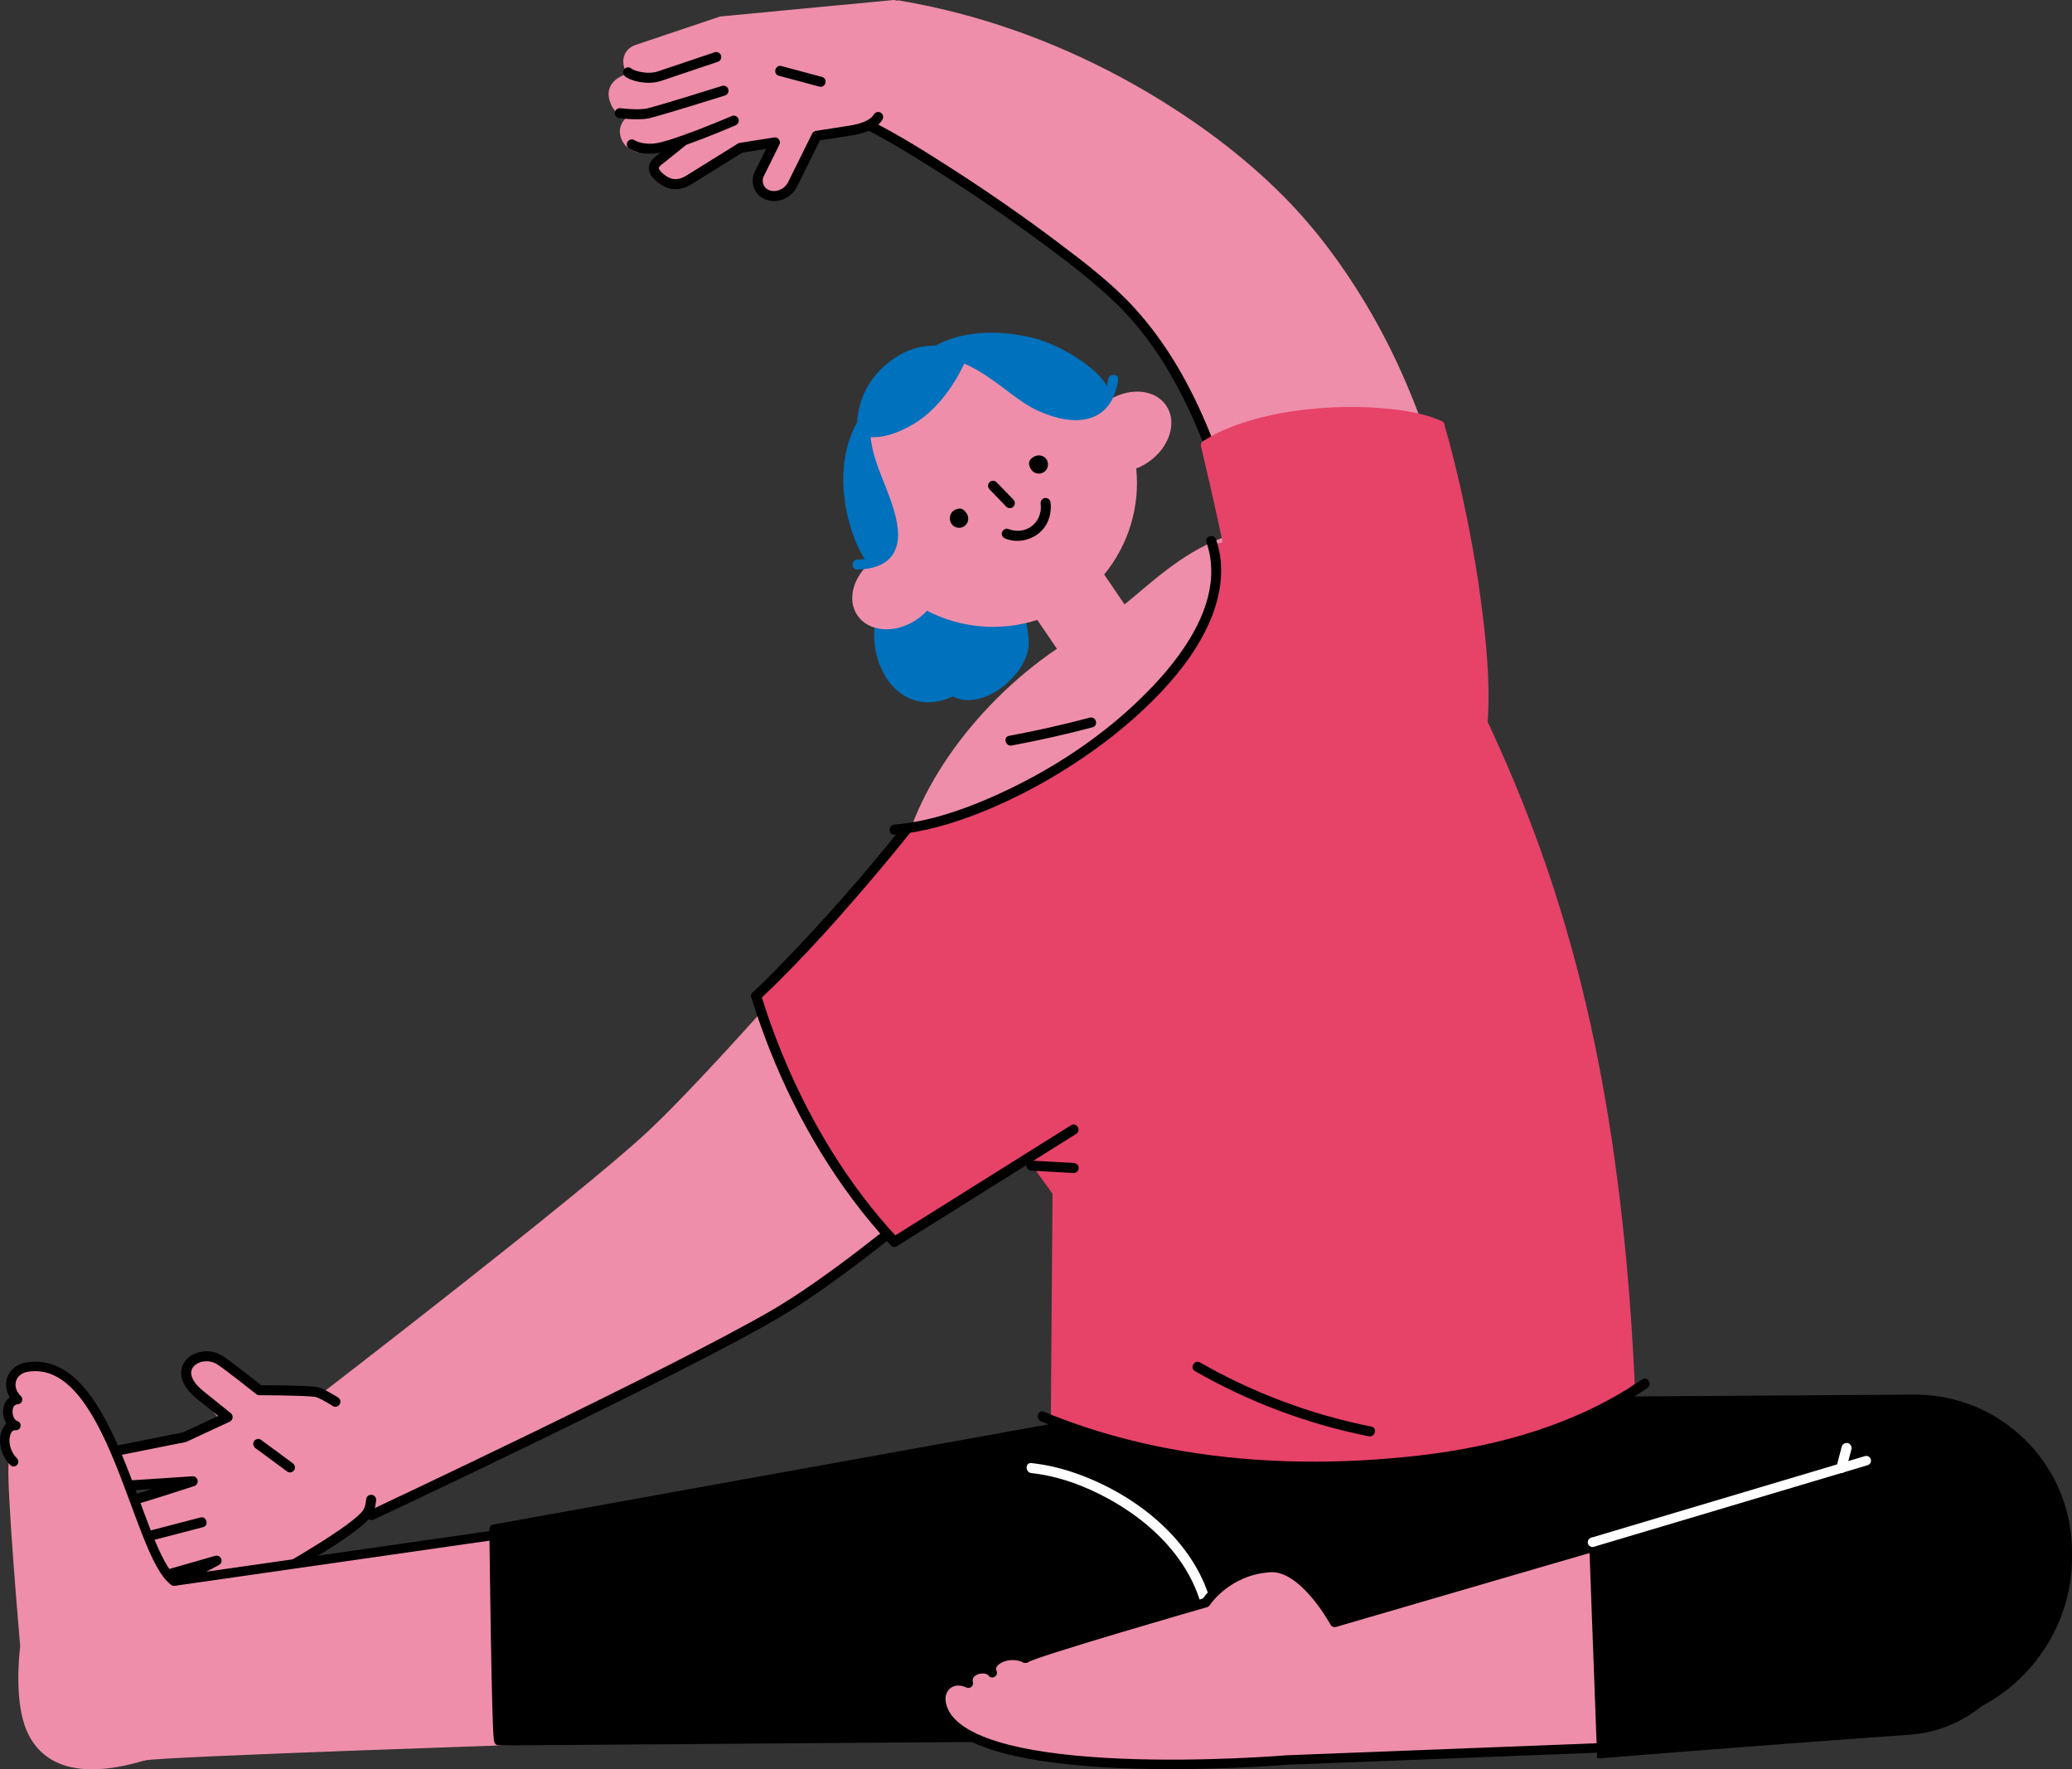 <?xml version="1.0" encoding="UTF-8"?>
<svg id="_レイヤー_2" data-name="レイヤー 2" xmlns="http://www.w3.org/2000/svg" viewBox="0 0 309.941 264.614">
  <rect x="0" y="0" width="309.941" height="264.614" fill="#333333" stroke="none"/>
  <defs>
    <style>
      .cls-1, .cls-2, .cls-3, .cls-4, .cls-5, .cls-6, .cls-7, .cls-8, .cls-9 {
        fill: none;
      }

      .cls-10 {
        fill: #ee8eab;
      }

      .cls-2, .cls-3, .cls-11, .cls-12, .cls-4, .cls-5, .cls-6, .cls-7, .cls-8, .cls-9 {
        stroke-linecap: round;
      }

      .cls-2, .cls-11, .cls-4, .cls-5, .cls-6, .cls-13 {
        stroke: #000;
      }

      .cls-2, .cls-12, .cls-6, .cls-7 {
        stroke-width: 1.5px;
      }

      .cls-2, .cls-7, .cls-13 {
        stroke-miterlimit: 10;
      }

      .cls-3 {
        stroke: #fff;
      }

      .cls-3, .cls-11, .cls-12, .cls-4, .cls-5, .cls-6, .cls-8, .cls-9 {
        stroke-linejoin: round;
      }

      .cls-3, .cls-11, .cls-4, .cls-8 {
        stroke-width: 1.417px;
      }

      .cls-14, .cls-12 {
        fill: #0071bc;
      }

      .cls-15 {
        fill: #fff;
      }

      .cls-12 {
        stroke: #0071bc;
      }

      .cls-5, .cls-9 {
        stroke-width: 1.5px;
      }

      .cls-7, .cls-8, .cls-9 {
        stroke: #ee8eab;
      }

      .cls-16 {
        fill: #e74268;
      }
    </style>
  </defs>
  <g id="_レイヤー_24" data-name="レイヤー 24">
    <g>
      <path class="cls-12" d="M137.429,86.268c-10.751,3.633-5.555,22.485,5.138,17.033,3.97,2.618,10.835-3.145,10.567-7.363-.61-9.604-6.188-12.886-15.705-9.67Z"/>
      <path class="cls-10" d="M163.226,178.537s-26.493-14.934-28.111-43.424c-.767-13.5,10.026-30.269,26.525-39.391,12.842-7.101,13.037-17.393,35.336-15.948,12.629.819,18.065,12.24,22.903,29.635,7.995,29.578-56.653,69.128-56.653,69.128Z"/>
      <path class="cls-10" d="M127.819,17.678c11.942,6.903,22.903,14.769,34.273,22.578,11.086,7.613,19.325,24.06,23.195,41.141l34.592,25.343c-.595-5.138-1.225-15.8-2.394-22.093-4.311-23.214-10.529-42.094-32.573-60.681C173.304,14.177,146.994,1.742,132.672.85l-4.854,16.828Z"/>
      <g>
        <path class="cls-10" d="M220.384,106.029c-.437-12.096-2.053-24.205-5.44-35.844-2.517-8.649-6.022-17.038-10.659-24.77-3.432-5.722-7.469-11.186-12.167-15.937-6.122-6.19-13.253-11.437-20.749-15.837-9.974-5.854-20.863-10.212-32.171-12.664-1.556-.338-3.12-.637-4.69-.904-.944-.16-1.35,1.285-.399,1.446,11.634,1.974,22.879,5.944,33.243,11.575,7.912,4.299,15.403,9.52,21.946,15.723,4.699,4.455,8.75,9.566,12.241,15.013,4.642,7.243,8.238,15.116,10.894,23.292,3.552,10.934,5.458,22.354,6.198,33.811.11,1.697.193,3.396.254,5.095.035.962,1.535.967,1.5,0h0Z"/>
        <path d="M186.01,81.197c-1.292-5.7-2.93-11.33-5.144-16.744-2.741-6.702-6.334-13.136-11.256-18.491-3.376-3.673-7.427-6.746-11.397-9.74-5.069-3.822-10.296-7.441-15.633-10.878-4.537-2.923-9.162-5.808-14.033-8.148-.434-.209-.872-.411-1.313-.606-.875-.386-1.639.906-.757,1.295,4.603,2.033,8.944,4.71,13.194,7.384,5.343,3.362,10.566,6.922,15.652,10.661,4.091,3.008,8.21,6.101,11.843,9.661,4.927,4.829,8.566,10.893,11.356,17.161,2.454,5.512,4.251,11.306,5.651,17.168.133.557.262,1.115.389,1.674.213.941,1.66.543,1.446-.399h0Z"/>
      </g>
      <g>
        <path class="cls-10" d="M107.879,3.206l-12.533,4.213c-1.067.359-1.642,1.515-1.283,2.582l.387,1.151c.043.128.105.243.163.361l-.619.115c-1.29.24-2.141,1.479-1.901,2.769l.12.645c.24,1.29,1.479,2.141,2.769,1.901l6.617-1.229-6.594,2.217c-1.309.44-2.013,1.858-1.573,3.166.44,1.309,1.857,2.013,3.166,1.573l7.658-2.574-5.508,3.744c-.698.474-.879,1.424-.405,2.122l.452.665c.821,1.207,2.464,1.521,3.671.7l8.248-5.606.059.388,5.14-.809-2.332,4.718c-.556,1.126-.095,2.49,1.031,3.046l.534.264c1.055.521,2.929-.765,3.45-1.82l3.553-7.19h0l6.147-.967c2.964-.467,5.131-3.047,5.077-6.048l.35-12.554-25.844,2.456Z"/>
        <g>
          <path class="cls-5" d="M102.781,20.592l-4.035,3.249c-1.506,1.024-1.001,1.913.048,2.787,1.787,1.489,3.388.893,4.595.072l7.384-4.591,5.14-.809-2.332,4.718c-.557,1.126-.101,2.504,1.031,3.047,1.392.667,3.212.007,3.984-1.556l3.553-7.19,5.407-.851c1.754-.326,3.146-.89,3.802-1.972"/>
          <path class="cls-9" d="M133.723.75l-25.844,2.456-12.533,4.213c-2.011.676-1.53,2.934-.243,4.004-1.64.437-4.264,1.252-2.975,3.985.713,1.512,2.239,1.785,3.749,1.814-1.774.571-3.046,1.881-2.072,3.609.724,1.284,2.296,1.448,4.513,1.036,1.383-.257,4.464-1.275,4.464-1.275"/>
        </g>
        <path class="cls-5" d="M109.755,18.041s-8.843,3.821-11.77,4.164c-1.205.141-2.614-.067-3.471-.605"/>
        <path class="cls-5" d="M108.227,13.563s-9.242,2.91-11.351,3.41c-1.541.294-4.158-.046-4.158-.046"/>
        <path class="cls-5" d="M107.14,8.531l-8.577,2.885c-1.869.582-4.212-.158-4.6-.593"/>
        <path d="M116.495,11.326c2.023.542,4.045,1.084,6.068,1.626.933.25,1.331-1.196.399-1.446-2.023-.542-4.045-1.084-6.068-1.626-.933-.25-1.331,1.196-.399,1.446h0Z"/>
      </g>
      <path class="cls-10" d="M158.746,163.681l-16.322-40.562s-33.281,35.753-45.2,46.831c-10.154,9.438-51.459,41.459-51.459,41.459l7.895,16.265s53.052-25.562,64.58-32.542c12.554-7.601,40.506-31.45,40.506-31.45Z"/>
      <path class="cls-2" d="M55.612,226.581s44.831-21.051,60.077-29.894c15.439-8.955,41.496-33.006,41.496-33.006"/>
      <path class="cls-7" d="M137.329,125.619s-28.187,33.253-40.105,44.331c-10.154,9.438-48.987,39.3-48.987,39.3"/>
      <path class="cls-10" d="M54.503,226.807l1.012-2.655-4.095-13.762-4.654-2.474-8.505-.43s-2.664-2.585-4.565-3.511c-5.368-2.614-7.151,1.243-3.847,4.546l3.359,4.28-5.614,2.138-10.015,2.52c-1.511.156-3.354,1.091-3.199,2.602s1.51,2.852,3.021,2.696l11.158-1.136s-9.713,3.261-13.45,4.472c-4.221,1.368-2.957,5.108,2.412,5.321-3.492,1.607-2.937,6.606,2.491,5.532l12.171-3.485.308.281-8.495,4.105c-1.404.579-2.073,2.186-1.494,3.591s2.187,2.073,3.591,1.494c0,0,8.528-3.72,12.988-6.187,4.733-2.618,15.423-9.941,15.423-9.941Z"/>
      <path class="cls-6" d="M50.17,209.64s-2.126-1.371-2.942-1.476c-1.881-.243-8.422-.248-8.422-.248,0,0-4.442-3.526-5.834-4.454-3.049-2.033-7.969,1.208-3.004,5.183,1.024.819,4.083,3.292,4.083,3.292l-6.457,3.003-10.507,2.097c-1.511.156-2.609,1.507-2.454,3.017s1.501,2.284,3.017,2.204c2.753-.146,11.175-.723,11.175-.723,0,0-8.988,2.963-12.806,3.89-3.082.748-3.88,1.757-3.21,3.746.643,1.909,2.396,2.222,4.394,2.04.098-.009,2.172-.148,2.172-.148,0,0-1.486.719-2.007.89-4.093,1.344-2.245,6.642,3.403,4.787l11.619-3.336-8.394,4.446c-1.404.579-2.073,2.186-1.494,3.591s2.187,2.073,3.591,1.494c0,0,8.528-3.72,12.988-6.187,4.733-2.618,13.8-7.848,15.755-10.313.611-.77.68-2.133.68-2.133"/>
      <path d="M18.981,231.363c3.323-.865,6.646-1.73,9.969-2.596l1.426-.371c.933-.243.538-1.69-.399-1.446-3.323.865-6.646,1.73-9.969,2.596l-1.426.371c-.933.243-.538,1.69.399,1.446h0Z"/>
      <path d="M38.247,216.604c1.583,1.167,3.167,2.333,4.75,3.5.317.234.85.063,1.026-.269.207-.391.069-.777-.269-1.026-1.583-1.167-3.167-2.333-4.75-3.5-.317-.234-.85-.063-1.026.269-.207.391-.069.777.269,1.026h0Z"/>
      <path class="cls-10" d="M84.761,259.996l3.094-32.397-61.826,8.869c-5.636-4.199-9.22-33.843-21.856-32.033-2.613.374-3.404,3.072-1.546,4.866-2.133.206-1.686,3.529-.246,3.897-1.867-.211-2.432,3.347-.34,5.41-.546,2.043,1.692,27.625,1.692,27.625,0,0-.836,6.135.357,10.695,1.18,4.51,5.057,9.368,17.382,5.665,1.948-.585,63.288-2.598,63.288-2.598Z"/>
      <path class="cls-8" d="M21.474,262.594c1.948-.585,63.288-2.598,63.288-2.598"/>
      <path class="cls-8" d="M2.043,218.609c-.546,2.043,1.692,27.625,1.692,27.625,0,0-.836,6.135.357,10.695,1.18,4.51,5.057,9.368,17.382,5.665"/>
      <path class="cls-4" d="M84.761,259.996l3.094-32.397-61.826,8.869c-5.636-4.199-9.22-33.843-21.856-32.033-2.613.374-3.404,3.072-1.546,4.866-2.133.206-1.686,3.529-.246,3.897-1.867-.211-2.432,3.347-.34,5.41"/>
      <path class="cls-11" d="M73.908,228.703l120.577-21.76s10.88,13.832,10.46,26.184c-.294,8.634-9.922,25.835-23.047,26.417l-107.269.794c-.374.025-.72-31.634-.72-31.634Z"/>
      <path d="M196.976,209.159l89.465-.587c12.979,0,23.5,10.521,23.5,23.5v1c0,12.979-10.738,24.61-23.717,24.61l-59.376-1.11c-38.335-1.979-29.873-47.413-29.873-47.413Z"/>
      <path class="cls-15" d="M154.283,220.312c4.113.439,8.129,1.951,11.726,3.953,3.972,2.21,7.646,5.168,10.314,8.875,1.475,2.05,2.627,4.307,3.318,6.74.264.927,1.711.533,1.446-.399-2.626-9.234-11.16-15.9-19.889-19.044-2.236-.805-4.551-1.372-6.915-1.625-.958-.102-.951,1.398,0,1.5h0Z"/>
      <path class="cls-10" d="M140.809,254.857c-.544-2.583,1.719-4.251,4.041-3.12-.538-2.074,2.737-2.793,3.576-1.567-.838-1.681,2.31-3.432,4.966-2.174,1.357-.951,26.971-8.315,26.971-8.315,0,0,3.105-4.84,9.633-5.252,5.055-.319,9.649,8.211,9.649,8.211l41.111-11.986.767,30.669-49.031,1.901s-49.054,4.124-51.685-8.367Z"/>
      <path class="cls-4" d="M153.393,247.996c1.357-.951,26.971-8.315,26.971-8.315,0,0,3.105-4.84,9.633-5.252,5.055-.319,9.649,8.211,9.649,8.211l41.111-11.986"/>
      <path class="cls-4" d="M240.757,230.653l.767,30.669-49.031,1.901s-49.054,4.124-51.685-8.367c-.544-2.583,1.719-4.251,4.041-3.12-.538-2.074,2.737-2.793,3.576-1.567-.838-1.681,2.31-3.432,4.966-2.174"/>
      <path class="cls-13" d="M239.393,262.463l-1.177-31.81,40.949-12.203c11.456-3.197,23.156,4.24,25.125,15.969,1.938,11.545-6.889,23.684-18.566,24.513-24.843,1.763-46.331,3.531-46.331,3.531Z"/>
      <path class="cls-15" d="M275.497,216.349c-.229.879-.459,1.758-.688,2.637-.033.126-.066.251-.098.377-.099.379.125.832.524.922.392.089.816-.118.922-.524.229-.879.459-1.758.688-2.637.033-.126.066-.251.098-.377.099-.379-.125-.832-.524-.922-.392-.089-.816.118-.922.524h0Z"/>
      <path class="cls-3" d="M238.216,230.653l40.949-12.203"/>
      <path class="cls-7" d="M136.019,127.137c3.147-11.947,13.9-25.179,27.378-32.458,9.117-4.924,15.564-17.324,33.579-14.904"/>
      <path class="cls-16" d="M157.185,212.512l.258-33.974-3.784-5.256s-14.557,9.288-19.864,12.445c-8.463-7.759-18.536-27.874-20.683-36.753,8.647-8.647,17.374-17.61,22.457-24.905,8.574-.531,20.213-6.161,32.431-16.78,7.615-6.618,15.378-16.333,13.363-25.84,6.117-1.237,13.708-4.101,20.363-1.985,12.906,4.103,14.75,8.525,19.588,25.92,11.946,24.858,20.994,53.378,23.224,101.559-16.321,14.688-59.948,15.798-87.352,5.568Z"/>
      <path d="M151.344,111.491c4.06-.755,8.089-1.661,12.081-2.717.932-.247.537-1.693-.399-1.446-3.992,1.056-8.021,1.963-12.081,2.717-.948.176-.546,1.622.399,1.446h0Z"/>
      <path d="M135.039,123.539c-5.481,6.902-11.323,13.554-17.435,19.903-1.639,1.702-3.305,3.378-5.021,5.002-.702.665.359,1.724,1.06,1.06,6.523-6.174,12.517-12.946,18.291-19.817,1.41-1.678,2.803-3.371,4.166-5.088.594-.748-.46-1.816-1.06-1.06h0Z"/>
      <path d="M112.389,149.173c3.326,10.772,8.361,21.11,15.11,30.159,1.797,2.409,3.715,4.727,5.765,6.925.66.707,1.718-.355,1.06-1.06-7.411-7.943-13.143-17.452-17.275-27.474-1.209-2.931-2.279-5.918-3.215-8.948-.284-.919-1.732-.527-1.446.399h0Z"/>
      <path d="M134.174,186.374c3.027-1.897,6.055-3.794,9.082-5.69,4.804-3.01,9.608-6.019,14.411-9.029,1.105-.692,2.21-1.384,3.314-2.077.816-.511.064-1.809-.757-1.295-3.027,1.897-6.055,3.794-9.082,5.69-4.804,3.01-9.608,6.019-14.411,9.029-1.105.692-2.21,1.384-3.314,2.077-.816.511-.064,1.809.757,1.295h0Z"/>
      <path d="M180.465,81.087c2.724,7.916-2.738,15.942-7.934,21.447-6.87,7.28-15.614,13.006-24.79,16.941-4.409,1.891-9.14,3.452-13.947,3.844-.955.078-.963,1.578,0,1.5,4.43-.361,8.756-1.651,12.87-3.289,4.793-1.908,9.382-4.325,13.712-7.128,4.403-2.85,8.584-6.108,12.278-9.838,3.213-3.244,6.171-6.921,8.083-11.096,1.833-4.002,2.637-8.527,1.174-12.78-.312-.907-1.761-.517-1.446.399h0Z"/>
      <path d="M154.283,175.082c1.842.1,3.683.201,5.525.301.265.014.53.029.795.043.405.022.75-.36.75-.75,0-.424-.344-.728-.75-.75-1.842-.1-3.683-.201-5.525-.301-.265-.014-.53-.029-.795-.043-.405-.022-.75.36-.75.75,0,.424.344.728.75.75h0Z"/>
      <path d="M155.744,212.578c11.74,4.862,24.419,7.092,37.086,7.443,5.87.162,11.758-.059,17.6-.642,6.008-.6,11.993-1.616,17.79-3.323,6.442-1.897,12.637-4.661,18.184-8.465.791-.542.042-1.842-.757-1.295-9.842,6.748-21.525,10.009-33.273,11.373-11.782,1.368-23.871,1.304-35.58-.672-7.074-1.194-14.021-3.119-20.652-5.865-.891-.369-1.279,1.081-.399,1.446h0Z"/>
      <path d="M178.754,205.063c8.069,4.623,16.87,7.928,25.991,9.742.942.187,1.346-1.258.399-1.446-9.002-1.79-17.669-5.028-25.633-9.591-.839-.481-1.595.815-.757,1.295h0Z"/>
      <path class="cls-10" d="M174.444,60.645c-1.626-2.392-5.307-2.75-8.415-.904-6.773-9.448-19.871-11.834-29.54-5.263-9.669,6.572-12.27,19.629-5.978,29.404-2.861,2.211-3.882,5.766-2.256,8.157,1.708,2.512,5.684,2.787,8.881.614.575-.391,1.083-.835,1.523-1.314,5.042,2.615,11,3.152,16.507,1.376l6.505,9.57,10.003-6.799-6.505-9.57c3.678-4.466,5.371-10.204,4.795-15.855.607-.234,1.208-.542,1.782-.933,3.197-2.173,4.405-5.971,2.698-8.484Z"/>
      <path class="cls-1" d="M171.674,95.486l-6.505-9.57c3.678-4.466,5.371-10.204,4.795-15.855.607-.234,1.208-.542,1.782-.933,3.197-2.173,4.405-5.971,2.698-8.484-1.626-2.392-5.307-2.75-8.415-.904-6.773-9.448-19.871-11.834-29.54-5.263-9.669,6.572-12.27,19.629-5.978,29.404-2.861,2.211-3.882,5.766-2.256,8.157,1.708,2.512,5.684,2.787,8.881.614.575-.391,1.083-.835,1.523-1.314,5.042,2.615,11,3.152,16.507,1.376l6.505,9.57"/>
      <g>
        <path d="M150.402,80.554c1.685.672,3.665.301,5.048-.847,1.36-1.13,1.935-2.965,1.673-4.68-.061-.401-.565-.622-.923-.524-.428.118-.585.521-.524.923.03.194.034.632-.001.92-.022.181-.129.59-.226.849-.083.22-.254.531-.423.777-.154.223-.387.472-.637.675-.993.811-2.395.937-3.589.461-.376-.15-.824.164-.923.524-.117.427.146.772.524.923h0Z"/>
        <path d="M148.016,73.183c.837.866,1.674,1.731,2.511,2.597.273.283.79.295,1.061,0,.279-.304.291-.759,0-1.061-.837-.866-1.674-1.731-2.511-2.597-.273-.283-.79-.295-1.061,0-.279.304-.291.759,0,1.061h0Z"/>
        <path d="M142.324,78.338c-.427-.628-.364-1.82.778-2.191.722-.235,1.07.017,1.497.645s.264,1.483-.364,1.91-1.483.264-1.91-.364Z"/>
        <path d="M154.253,70.23c-.427-.628-.481-1.273.116-1.741.799-.627,1.731-.432,2.158.196s.264,1.483-.364,1.91-1.483.264-1.91-.364Z"/>
      </g>
      <path class="cls-16" d="M184.673,84.855s-3.512-10.263-4.289-17.724c7.099-4.938,25.956-6.961,34.932-3.475,2.505,4.835,7.507,36.272,6.579,47.699-9.783,5.685-37.221-26.5-37.221-26.5Z"/>
      <path class="cls-16" d="M180.762,67.245c4.061-2.61,9.02-3.764,13.751-4.38,4.83-.629,9.835-.744,14.667-.055,1.941.277,3.976.658,5.757,1.494.869.407,1.631-.885.757-1.295-1.674-.785-3.489-1.218-5.306-1.52-2.373-.395-4.781-.575-7.185-.613-5.276-.083-10.661.454-15.749,1.887-2.598.732-5.17,1.723-7.448,3.187-.809.52-.058,1.819.757,1.295h0Z"/>
      <path class="cls-16" d="M214.592,63.855c1.666,5.723,2.974,11.555,4.053,17.416,1.157,6.282,2.062,12.636,2.388,19.019.155,3.036.182,6.091-.12,9.119-.096.959,1.404.953,1.5,0,.574-5.753.082-11.617-.605-17.338-.776-6.456-1.924-12.871-3.361-19.212-.715-3.156-1.505-6.296-2.409-9.403-.269-.925-1.717-.531-1.446.399h0Z"/>
      <path class="cls-16" d="M184.51,81.697c-.843-4.636-1.982-9.229-3.054-13.816-.116-.495-.231-.989-.348-1.483-.222-.939-1.669-.542-1.446.399.93,3.934,1.842,7.874,2.694,11.826.249,1.155.497,2.311.708,3.474.173.948,1.618.547,1.446-.399h0Z"/>
      <path class="cls-14" d="M136.026,54.468c5.012-2.833,10.072.55,14.077,3.561,1.791,1.346,3.502,2.714,5.582,3.587,2.275.954,5.004,1.675,7.441.895,2.593-.829,3.81-3.172,4.121-5.736.116-.956-1.385-.948-1.5,0-.248,2.046-1.286,3.877-3.388,4.394-2.346.577-5.016-.338-7.098-1.38-1.867-.934-3.478-2.381-5.149-3.612-1.99-1.465-4.084-2.847-6.432-3.667-2.826-.987-5.79-.818-8.411.663-.84.475-.085,1.771.757,1.295h0Z"/>
      <path class="cls-14" d="M134.454,53.734c-2.563,1.953-4.703,4.492-5.459,7.69-.535,2.263-.352,4.62.264,6.846.542,1.96,1.384,3.825,2.095,5.726.741,1.979,1.553,4.14,1.464,6.287-.037.898-.305,1.779-.996,2.386-.951.836-2.357.982-3.567,1.012-.963.024-.967,1.523,0,1.5,2.264-.056,4.746-.691,5.679-2.987.798-1.962.264-4.281-.322-6.226-1.225-4.064-3.645-7.964-3.427-12.34.176-3.548,2.266-6.496,5.025-8.599.757-.577.011-1.88-.757-1.295h0Z"/>
      <path class="cls-14" d="M139.165,52.094c-.935.551-.494,1.398.59,1.454,2.804.147,5.897.5,7.501,1.575,2.498,1.673,4.826,3.622,7.505,4.986s4.851,2.449,7.706,1.508c.709-.234,3.156-2.198,3.156-3.768-1.241-2.686-6.993-6.346-11.208-7.337-5.561-1.307-10.838-1.017-15.251,1.582Z"/>
      <path class="cls-14" d="M130.324,62.827c-1.84,5.369,2.131,11.384,2.568,13.35.425,1.911.9,5.247-.306,6.789-.581.742-1.854,1.204-3.075.866-2.421-3.294-6.781-16.006,1.26-24.048"/>
      <path class="cls-14" d="M128.256,64.83s-.878-5.763,4.077-10.138c6.243-5.514,12.512-1.75,12.512-1.75,0,0-2.502,7.07-8.162,10.454-5.661,3.385-8.426,1.434-8.426,1.434Z"/>
    </g>
  </g>
</svg>